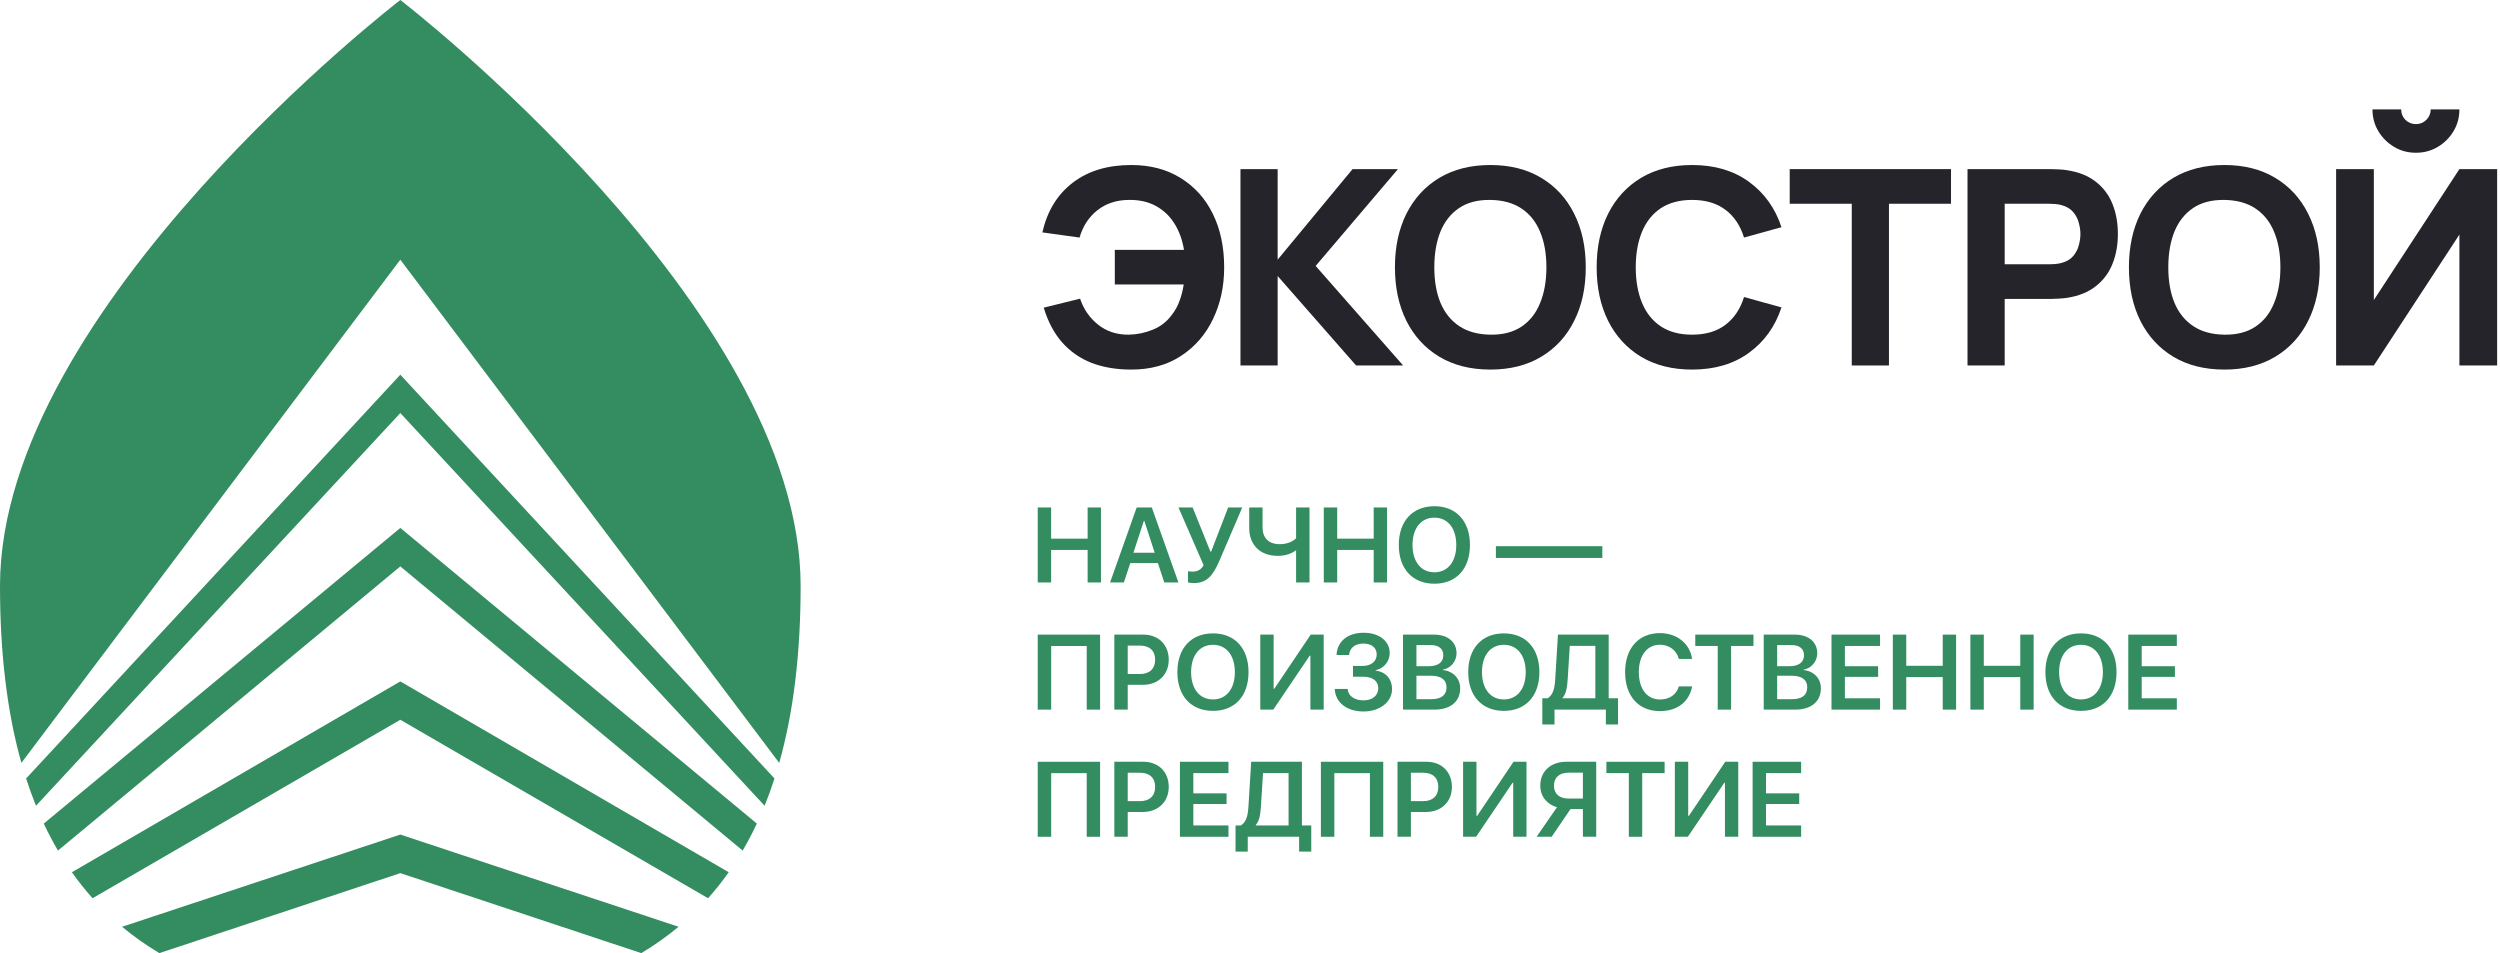<?xml version="1.0" encoding="UTF-8"?> <svg xmlns="http://www.w3.org/2000/svg" width="160" height="61" viewBox="0 0 160 61" fill="none"><path d="M70.462 37.278H69.608V35.196H67.272V37.278H66.414V32.478H67.272V34.474H69.608V32.478H70.462V37.278Z" fill="#338D60"></path><path d="M74.514 37.278L74.105 36.038H72.338L71.929 37.278H71.044L72.748 32.478H73.716L75.419 37.278H74.514ZM73.21 33.327L72.538 35.376H73.902L73.233 33.327H73.21Z" fill="#338D60"></path><path d="M76.394 37.318C76.221 37.318 76.067 37.288 76.031 37.272V36.556C76.078 36.566 76.167 36.583 76.314 36.583C76.633 36.583 76.856 36.473 77.032 36.177L75.422 32.478H76.33L77.468 35.306H77.511L78.602 32.478H79.504L78.034 35.905C77.601 36.913 77.192 37.318 76.394 37.318Z" fill="#338D60"></path><path d="M83.808 37.278H82.95V35.239H82.907C82.724 35.386 82.328 35.575 81.782 35.575C80.591 35.575 79.95 34.813 79.95 33.802V32.478H80.804V33.756C80.804 34.421 81.19 34.827 81.899 34.827C82.428 34.827 82.777 34.624 82.95 34.451V32.478H83.808V37.278Z" fill="#338D60"></path><path d="M88.771 37.278H87.916V35.196H85.581V37.278H84.723V32.478H85.581V34.474H87.916V32.478H88.771V37.278Z" fill="#338D60"></path><path d="M91.802 32.398C93.199 32.398 94.077 33.353 94.077 34.88C94.077 36.407 93.199 37.358 91.802 37.358C90.401 37.358 89.523 36.407 89.523 34.88C89.523 33.353 90.401 32.398 91.802 32.398ZM91.802 33.13C90.944 33.13 90.401 33.809 90.401 34.88C90.401 35.948 90.944 36.626 91.802 36.626C92.657 36.626 93.202 35.948 93.202 34.88C93.202 33.809 92.657 33.13 91.802 33.13Z" fill="#338D60"></path><path d="M102.55 35.708H95.737V34.956H102.55V35.708Z" fill="#338D60"></path><path d="M70.406 45.416H69.551V41.344H67.276V45.416H66.414V40.616H70.406V45.416Z" fill="#338D60"></path><path d="M71.317 40.616H73.183C74.138 40.616 74.8 41.264 74.8 42.222C74.8 43.18 74.118 43.829 73.147 43.829H72.175V45.416H71.317V40.616ZM72.175 41.318V43.137H72.954C73.569 43.137 73.929 42.804 73.929 42.222C73.929 41.647 73.573 41.318 72.957 41.318H72.175Z" fill="#338D60"></path><path d="M77.631 40.536C79.028 40.536 79.906 41.49 79.906 43.017C79.906 44.544 79.028 45.496 77.631 45.496C76.231 45.496 75.352 44.544 75.352 43.017C75.352 41.49 76.231 40.536 77.631 40.536ZM77.631 41.268C76.773 41.268 76.231 41.946 76.231 43.017C76.231 44.085 76.773 44.764 77.631 44.764C78.486 44.764 79.031 44.085 79.031 43.017C79.031 41.946 78.486 41.268 77.631 41.268Z" fill="#338D60"></path><path d="M83.865 45.416V41.963H83.822L81.49 45.416H80.658V40.616H81.513V44.078H81.556L83.885 40.616H84.716V45.416H83.865Z" fill="#338D60"></path><path d="M86.593 43.31V42.618H87.231C87.754 42.618 88.109 42.319 88.109 41.886C88.109 41.454 87.783 41.188 87.258 41.188C86.726 41.188 86.376 41.467 86.34 41.92H85.538C85.581 41.045 86.25 40.496 87.281 40.496C88.262 40.496 88.941 41.028 88.941 41.79C88.941 42.329 88.575 42.775 88.043 42.894V42.921C88.688 42.997 89.091 43.456 89.091 44.102C89.091 44.923 88.312 45.535 87.264 45.535C86.197 45.535 85.465 44.963 85.422 44.092H86.247C86.283 44.541 86.682 44.824 87.268 44.824C87.83 44.824 88.209 44.511 88.209 44.052C88.209 43.586 87.85 43.31 87.248 43.31H86.593Z" fill="#338D60"></path><path d="M91.805 45.416H89.793V40.616H91.785C92.657 40.616 93.219 41.085 93.219 41.813C93.219 42.329 92.836 42.778 92.344 42.858V42.884C92.996 42.947 93.452 43.416 93.452 44.052C93.452 44.897 92.83 45.416 91.805 45.416ZM90.651 41.284V42.638H91.436C92.035 42.638 92.371 42.385 92.371 41.94C92.371 41.52 92.081 41.284 91.569 41.284H90.651ZM90.651 44.747H91.609C92.241 44.747 92.577 44.484 92.577 43.992C92.577 43.503 92.231 43.247 91.572 43.247H90.651V44.747Z" fill="#338D60"></path><path d="M96.246 40.536C97.643 40.536 98.521 41.49 98.521 43.017C98.521 44.544 97.643 45.496 96.246 45.496C94.846 45.496 93.967 44.544 93.967 43.017C93.967 41.49 94.846 40.536 96.246 40.536ZM96.246 41.268C95.388 41.268 94.846 41.946 94.846 43.017C94.846 44.085 95.388 44.764 96.246 44.764C97.101 44.764 97.646 44.085 97.646 43.017C97.646 41.946 97.101 41.268 96.246 41.268Z" fill="#338D60"></path><path d="M100.331 43.493C100.294 44.032 100.228 44.401 100.005 44.664V44.691H102.101V41.337H100.467L100.331 43.493ZM99.489 45.416V46.364H98.708V44.691H99.05C99.389 44.478 99.499 44.082 99.536 43.44L99.709 40.616H102.956V44.691H103.554V46.364H102.776V45.416H99.489Z" fill="#338D60"></path><path d="M106.239 45.512C104.868 45.512 104.007 44.554 104.007 43.014C104.007 41.484 104.875 40.519 106.239 40.519C107.323 40.519 108.151 41.188 108.295 42.172H107.446C107.303 41.62 106.831 41.264 106.239 41.264C105.414 41.264 104.885 41.943 104.885 43.014C104.885 44.092 105.41 44.767 106.242 44.767C106.847 44.767 107.29 44.458 107.446 43.929H108.298C108.115 44.913 107.343 45.512 106.239 45.512Z" fill="#338D60"></path><path d="M110.789 45.416H109.934V41.341H108.497V40.616H112.223V41.341H110.789V45.416Z" fill="#338D60"></path><path d="M114.891 45.416H112.878V40.616H114.871C115.743 40.616 116.305 41.085 116.305 41.813C116.305 42.329 115.922 42.778 115.43 42.858V42.884C116.082 42.947 116.538 43.416 116.538 44.052C116.538 44.897 115.915 45.416 114.891 45.416ZM113.737 41.284V42.638H114.522C115.12 42.638 115.456 42.385 115.456 41.94C115.456 41.52 115.167 41.284 114.655 41.284H113.737ZM113.737 44.747H114.695C115.327 44.747 115.663 44.484 115.663 43.992C115.663 43.503 115.317 43.247 114.658 43.247H113.737V44.747Z" fill="#338D60"></path><path d="M120.323 44.691V45.416H117.216V40.616H120.323V41.341H118.074V42.638H120.2V43.32H118.074V44.691H120.323Z" fill="#338D60"></path><path d="M125.19 45.416H124.335V43.333H122V45.416H121.141V40.616H122V42.611H124.335V40.616H125.19V45.416Z" fill="#338D60"></path><path d="M130.153 45.416H129.298V43.333H126.963V45.416H126.105V40.616H126.963V42.611H129.298V40.616H130.153V45.416Z" fill="#338D60"></path><path d="M133.183 40.536C134.58 40.536 135.459 41.49 135.459 43.017C135.459 44.544 134.58 45.496 133.183 45.496C131.783 45.496 130.905 44.544 130.905 43.017C130.905 41.49 131.783 40.536 133.183 40.536ZM133.183 41.268C132.325 41.268 131.783 41.946 131.783 43.017C131.783 44.085 132.325 44.764 133.183 44.764C134.038 44.764 134.584 44.085 134.584 43.017C134.584 41.946 134.038 41.268 133.183 41.268Z" fill="#338D60"></path><path d="M139.317 44.691V45.416H136.21V40.616H139.317V41.341H137.069V42.638H139.194V43.32H137.069V44.691H139.317Z" fill="#338D60"></path><path d="M70.406 53.553H69.551V49.481H67.276V53.553H66.414V48.753H70.406V53.553Z" fill="#338D60"></path><path d="M71.317 48.753H73.183C74.138 48.753 74.8 49.402 74.8 50.36C74.8 51.318 74.118 51.966 73.147 51.966H72.175V53.553H71.317V48.753ZM72.175 49.455V51.274H72.954C73.569 51.274 73.929 50.942 73.929 50.36C73.929 49.784 73.573 49.455 72.957 49.455H72.175Z" fill="#338D60"></path><path d="M78.622 52.828V53.553H75.515V48.753H78.622V49.478H76.374V50.775H78.499V51.457H76.374V52.828H78.622Z" fill="#338D60"></path><path d="M80.698 51.63C80.661 52.169 80.595 52.538 80.372 52.801V52.828H82.468V49.475H80.834L80.698 51.63ZM79.856 53.553V54.501H79.075V52.828H79.417C79.757 52.615 79.866 52.219 79.903 51.577L80.076 48.753H83.323V52.828H83.921V54.501H83.143V53.553H79.856Z" fill="#338D60"></path><path d="M88.528 53.553H87.674V49.481H85.398V53.553H84.537V48.753H88.528V53.553Z" fill="#338D60"></path><path d="M89.44 48.753H91.306C92.261 48.753 92.923 49.402 92.923 50.36C92.923 51.318 92.241 51.966 91.27 51.966H90.298V53.553H89.44V48.753ZM90.298 49.455V51.274H91.077C91.692 51.274 92.051 50.942 92.051 50.36C92.051 49.784 91.695 49.455 91.08 49.455H90.298Z" fill="#338D60"></path><path d="M96.845 53.553V50.1H96.802L94.47 53.553H93.638V48.753H94.493V52.216H94.536L96.865 48.753H97.696V53.553H96.845Z" fill="#338D60"></path><path d="M101.306 51.108V49.452H100.391C99.802 49.452 99.453 49.758 99.453 50.28C99.453 50.805 99.799 51.108 100.391 51.108H101.306ZM100.514 51.78L99.306 53.553H98.342L99.646 51.664C99.007 51.484 98.578 50.965 98.578 50.276C98.578 49.372 99.237 48.753 100.244 48.753H102.157V53.553H101.306V51.78H100.514Z" fill="#338D60"></path><path d="M105.101 53.553H104.246V49.478H102.809V48.753H106.535V49.478H105.101V53.553Z" fill="#338D60"></path><path d="M110.397 53.553V50.1H110.354L108.022 53.553H107.19V48.753H108.045V52.216H108.088L110.417 48.753H111.248V53.553H110.397Z" fill="#338D60"></path><path d="M115.273 52.828V53.553H112.167V48.753H115.273V49.478H113.025V50.775H115.15V51.457H113.025V52.828H115.273Z" fill="#338D60"></path><path d="M72.398 23.653C71.453 23.653 70.607 23.511 69.861 23.226C69.12 22.934 68.49 22.495 67.971 21.907C67.457 21.32 67.067 20.581 66.798 19.691L69.126 19.114C69.347 19.784 69.729 20.337 70.272 20.773C70.814 21.209 71.47 21.425 72.24 21.419C72.783 21.407 73.299 21.299 73.789 21.096C74.284 20.892 74.684 20.581 74.987 20.162C75.209 19.883 75.378 19.577 75.495 19.245C75.617 18.908 75.705 18.562 75.757 18.207H71.348V15.99H75.775C75.67 15.35 75.466 14.788 75.162 14.305C74.859 13.822 74.462 13.447 73.972 13.18C73.483 12.912 72.905 12.784 72.24 12.795C71.453 12.801 70.782 13.022 70.228 13.459C69.68 13.895 69.301 14.477 69.091 15.204L66.711 14.873C67.026 13.499 67.676 12.438 68.662 11.687C69.648 10.936 70.893 10.561 72.398 10.561C73.617 10.561 74.669 10.837 75.556 11.39C76.448 11.937 77.137 12.702 77.621 13.686C78.105 14.669 78.347 15.809 78.347 17.107C78.347 18.329 78.108 19.435 77.629 20.424C77.157 21.413 76.475 22.198 75.582 22.78C74.696 23.362 73.634 23.653 72.398 23.653Z" fill="#24242A"></path><path d="M79.39 23.391V10.823H81.77V16.618L86.564 10.823H89.469L84.202 17.02L89.801 23.391H86.791L81.77 17.666V23.391H79.39Z" fill="#24242A"></path><path d="M95.383 23.653C94.123 23.653 93.035 23.38 92.119 22.833C91.21 22.286 90.507 21.521 90.011 20.537C89.521 19.554 89.276 18.41 89.276 17.107C89.276 15.804 89.521 14.66 90.011 13.677C90.507 12.694 91.21 11.928 92.119 11.382C93.035 10.835 94.123 10.561 95.383 10.561C96.642 10.561 97.727 10.835 98.637 11.382C99.553 11.928 100.256 12.694 100.746 13.677C101.242 14.66 101.489 15.804 101.489 17.107C101.489 18.41 101.242 19.554 100.746 20.537C100.256 21.521 99.553 22.286 98.637 22.833C97.727 23.38 96.642 23.653 95.383 23.653ZM95.383 21.419C96.182 21.43 96.847 21.259 97.377 20.904C97.908 20.549 98.305 20.046 98.567 19.394C98.836 18.742 98.97 17.98 98.97 17.107C98.97 16.234 98.836 15.478 98.567 14.838C98.305 14.198 97.908 13.7 97.377 13.345C96.847 12.99 96.182 12.807 95.383 12.795C94.584 12.784 93.919 12.955 93.388 13.31C92.857 13.665 92.458 14.169 92.189 14.82C91.927 15.472 91.796 16.234 91.796 17.107C91.796 17.98 91.927 18.736 92.189 19.376C92.458 20.016 92.857 20.514 93.388 20.869C93.919 21.224 94.584 21.407 95.383 21.419Z" fill="#24242A"></path><path d="M108.293 23.653C107.033 23.653 105.945 23.38 105.029 22.833C104.12 22.286 103.417 21.521 102.921 20.537C102.431 19.554 102.186 18.41 102.186 17.107C102.186 15.804 102.431 14.66 102.921 13.677C103.417 12.694 104.12 11.928 105.029 11.382C105.945 10.835 107.033 10.561 108.293 10.561C109.739 10.561 110.952 10.919 111.932 11.635C112.918 12.35 113.612 13.319 114.014 14.541L111.617 15.204C111.384 14.442 110.99 13.851 110.436 13.433C109.882 13.008 109.168 12.795 108.293 12.795C107.494 12.795 106.826 12.973 106.289 13.328C105.758 13.683 105.359 14.183 105.091 14.829C104.822 15.475 104.688 16.234 104.688 17.107C104.688 17.98 104.822 18.739 105.091 19.385C105.359 20.031 105.758 20.531 106.289 20.886C106.826 21.241 107.494 21.419 108.293 21.419C109.168 21.419 109.882 21.206 110.436 20.782C110.99 20.357 111.384 19.766 111.617 19.01L114.014 19.673C113.612 20.895 112.918 21.864 111.932 22.58C110.952 23.295 109.739 23.653 108.293 23.653Z" fill="#24242A"></path><path d="M118.513 23.391V13.04H114.541V10.823H124.865V13.04H120.893V23.391H118.513Z" fill="#24242A"></path><path d="M125.921 23.391V10.823H131.24C131.362 10.823 131.526 10.829 131.73 10.84C131.94 10.846 132.126 10.864 132.29 10.893C133.042 11.009 133.657 11.256 134.136 11.635C134.62 12.013 134.976 12.49 135.203 13.066C135.431 13.636 135.544 14.273 135.544 14.977C135.544 15.681 135.428 16.322 135.194 16.898C134.967 17.468 134.611 17.942 134.127 18.32C133.649 18.698 133.036 18.946 132.29 19.062C132.126 19.085 131.94 19.103 131.73 19.114C131.52 19.126 131.357 19.132 131.24 19.132H128.3V23.391H125.921ZM128.3 16.915H131.135C131.257 16.915 131.392 16.909 131.537 16.898C131.683 16.886 131.817 16.863 131.94 16.828C132.261 16.741 132.508 16.595 132.683 16.391C132.858 16.182 132.978 15.952 133.042 15.702C133.112 15.446 133.147 15.204 133.147 14.977C133.147 14.751 133.112 14.512 133.042 14.262C132.978 14.006 132.858 13.776 132.683 13.572C132.508 13.363 132.261 13.214 131.94 13.127C131.817 13.092 131.683 13.069 131.537 13.057C131.392 13.046 131.257 13.04 131.135 13.04H128.3V16.915Z" fill="#24242A"></path><path d="M142.358 23.653C141.098 23.653 140.01 23.38 139.094 22.833C138.185 22.286 137.482 21.521 136.986 20.537C136.496 19.554 136.251 18.41 136.251 17.107C136.251 15.804 136.496 14.66 136.986 13.677C137.482 12.694 138.185 11.928 139.094 11.382C140.01 10.835 141.098 10.561 142.358 10.561C143.618 10.561 144.702 10.835 145.612 11.382C146.528 11.928 147.231 12.694 147.721 13.677C148.216 14.66 148.464 15.804 148.464 17.107C148.464 18.41 148.216 19.554 147.721 20.537C147.231 21.521 146.528 22.286 145.612 22.833C144.702 23.38 143.618 23.653 142.358 23.653ZM142.358 21.419C143.157 21.43 143.822 21.259 144.352 20.904C144.883 20.549 145.28 20.046 145.542 19.394C145.811 18.742 145.945 17.98 145.945 17.107C145.945 16.234 145.811 15.478 145.542 14.838C145.28 14.198 144.883 13.7 144.352 13.345C143.822 12.99 143.157 12.807 142.358 12.795C141.559 12.784 140.894 12.955 140.363 13.31C139.832 13.665 139.433 14.169 139.164 14.82C138.902 15.472 138.771 16.234 138.771 17.107C138.771 17.98 138.902 18.736 139.164 19.376C139.433 20.016 139.832 20.514 140.363 20.869C140.894 21.224 141.559 21.407 142.358 21.419Z" fill="#24242A"></path><path d="M149.511 23.391V10.823H151.926V19.202L157.402 10.823H159.817V23.391H157.402V15.012L151.926 23.391H149.511ZM154.62 9.776C154.107 9.776 153.64 9.65 153.22 9.4C152.801 9.15 152.465 8.815 152.214 8.396C151.964 7.978 151.838 7.512 151.838 7H153.675C153.675 7.262 153.766 7.486 153.947 7.672C154.133 7.852 154.358 7.943 154.62 7.943C154.883 7.943 155.104 7.852 155.285 7.672C155.472 7.486 155.565 7.262 155.565 7H157.402C157.402 7.512 157.277 7.978 157.026 8.396C156.775 8.815 156.44 9.15 156.02 9.4C155.6 9.65 155.134 9.776 154.62 9.776Z" fill="#24242A"></path><path d="M43.427 59.313C42.687 59.93 41.893 60.492 41.042 61L25.62 55.88L10.198 61C9.347 60.492 8.553 59.93 7.813 59.313L25.62 53.412L43.427 59.313Z" fill="#338D60"></path><path d="M46.638 55.823C46.226 56.407 45.786 56.962 45.316 57.487L25.62 46.065L5.924 57.487C5.454 56.962 5.014 56.407 4.602 55.823L25.62 43.611L46.638 55.823Z" fill="#338D60"></path><path d="M48.438 52.709C48.157 53.307 47.855 53.883 47.53 54.436L25.62 36.25L3.71 54.437C3.385 53.883 3.083 53.307 2.802 52.709L25.62 33.788L48.438 52.709Z" fill="#338D60"></path><path d="M49.568 49.823C49.375 50.423 49.164 51.004 48.935 51.568L25.62 26.435L2.304 51.568C2.076 51.004 1.865 50.423 1.671 49.823L25.62 23.981L49.568 49.823Z" fill="#338D60"></path><path d="M25.62 0C25.642 0.017 51.24 19.692 51.24 37.5C51.24 41.774 50.794 45.552 49.87 48.825L25.62 16.62L1.37 48.825C0.446 45.551 0 41.774 0 37.5C2.73744e-05 19.693 25.596 0.018 25.62 0Z" fill="#338D60"></path></svg> 